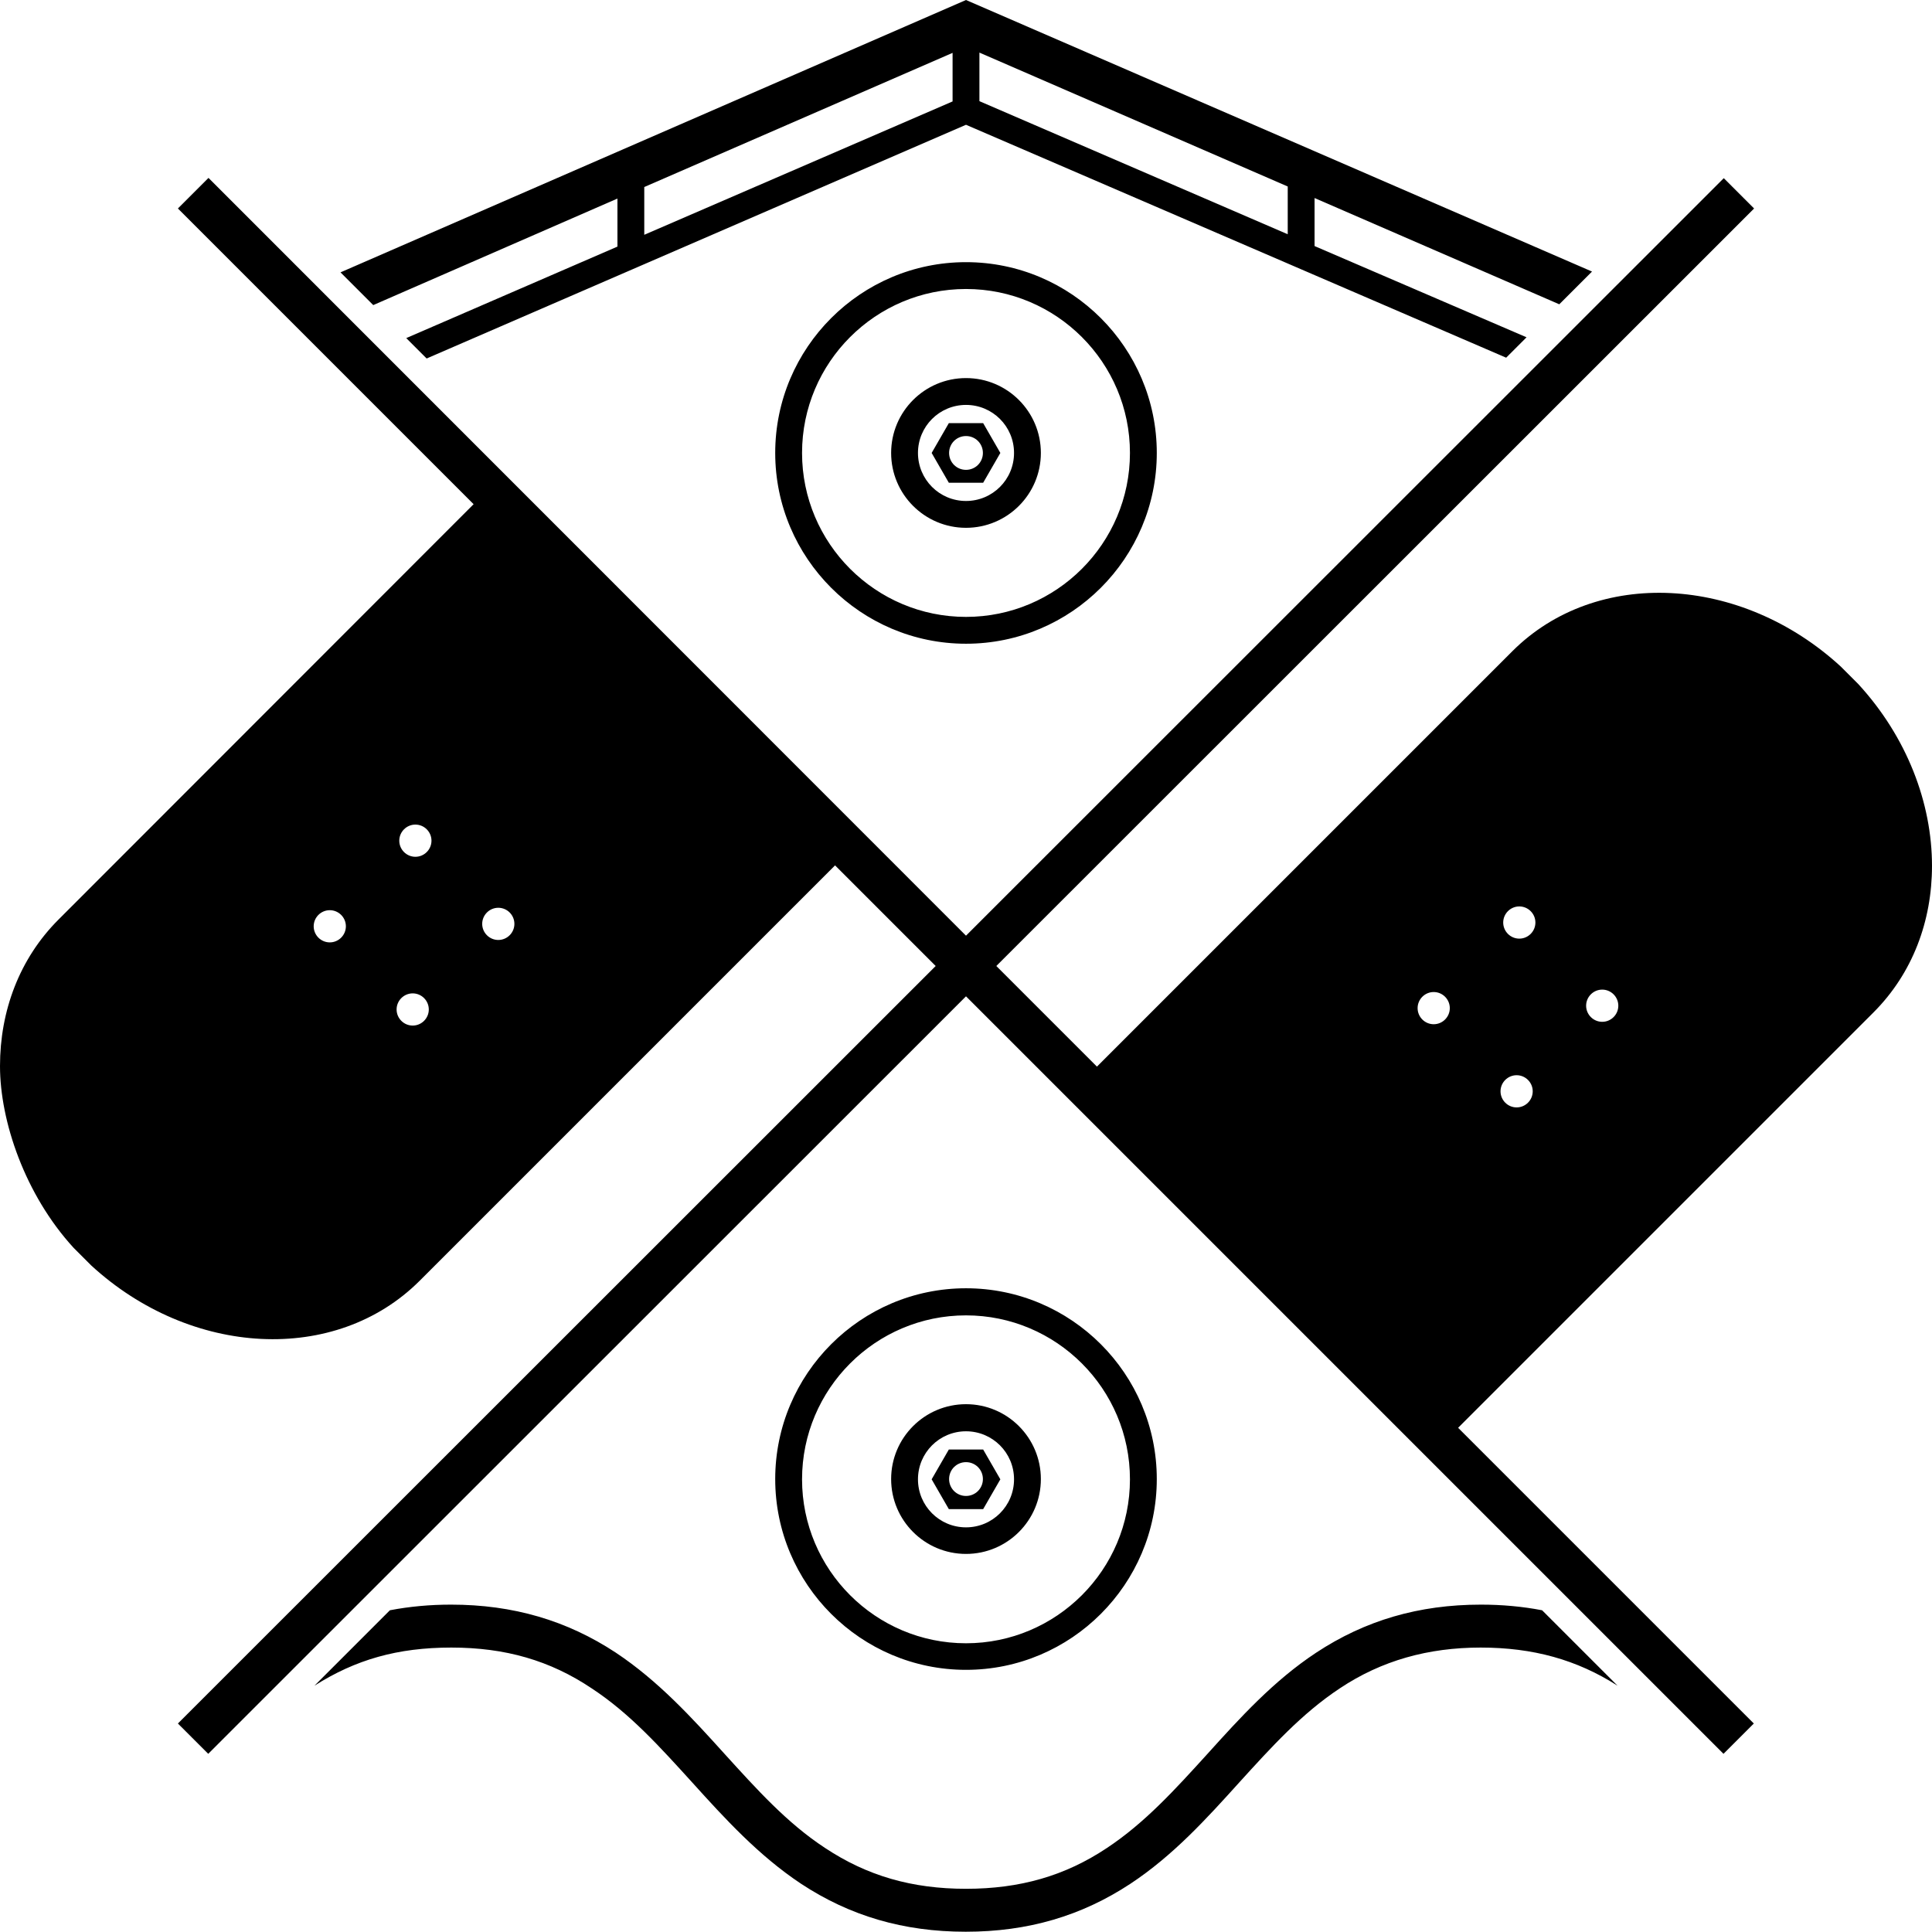 <?xml version="1.0" encoding="UTF-8"?>
<svg id="Layer_1" data-name="Layer 1" xmlns="http://www.w3.org/2000/svg" xmlns:xlink="http://www.w3.org/1999/xlink" version="1.1" viewBox="0 0 720 720">
  <defs>
    <style>
      .cls-1 {
        clip-path: url(#clippath);
      }

      .cls-2 {
        fill: none;
      }

      .cls-2, .cls-3 {
        stroke-width: 0px;
      }

      .cls-3 {
        fill: #000;
      }
    </style>
    <clipPath id="clippath">
      <rect class="cls-2" width="720" height="720"/>
    </clipPath>
  </defs>
  <g class="cls-1">
    <path class="cls-3" d="M347.2,168.8l6.4,11.1h12.8l6.4-11.1-6.4-11.1h-12.8l-6.4,11.1ZM360,162.5c3.5,0,6.3,2.8,6.3,6.3s-2.8,6.3-6.3,6.3-6.3-2.8-6.3-6.3,2.8-6.3,6.3-6.3ZM332.1,168.8c0,15.4,12.5,27.9,27.9,27.9s27.9-12.5,27.9-27.9-12.5-27.9-27.9-27.9c-15.4,0-27.9,12.5-27.9,27.9ZM377.9,168.8c0,9.9-8,17.9-17.9,17.9s-17.9-8-17.9-17.9,8-17.9,17.9-17.9c9.9,0,17.9,8,17.9,17.9ZM574.7,600.1l28.1,28.1c-15.2-9.7-31.5-14.2-51-14.2s-36.9,4.8-52.5,15.2c-14.2,9.4-25.5,21.9-37.5,35.1-12.1,13.4-24.6,27.2-40.5,37.7-18.2,12-38.2,17.9-61.4,17.9s-43.2-5.9-61.4-17.9c-15.8-10.5-28.4-24.3-40.5-37.7-12-13.2-23.3-25.8-37.5-35.1-15.5-10.4-32.2-15.2-52.3-15.2s-35.7,4.5-51,14.2l28.1-28.1c7.3-1.4,14.9-2.1,22.8-2.1,23.1,0,43.2,5.9,61.4,17.9,15.8,10.5,28.4,24.3,40.5,37.7,12,13.2,23.3,25.8,37.5,35.1,15.7,10.4,32.4,15.2,52.5,15.2s36.9-4.8,52.5-15.2c14.2-9.4,25.5-21.9,37.5-35.1,12.1-13.4,24.6-27.2,40.5-37.7,18.2-12,38.2-17.9,61.4-17.9,7.9,0,15.5.7,22.8,2.1ZM230.1,74v17.9l-78.7,34.1,7.6,7.6,201-87.1,201.3,86.8,7.6-7.6-79-34v-17.9l91.2,39.6,12.2-12.2L360,0,126.9,101.5l12.2,12.2,91-39.7ZM365,19.6l114.9,49.9v17.8l-114.9-49.6v-18.1ZM240.1,69.7l114.9-50v18.1l-114.9,49.7v-17.8ZM288.9,168.8c0,39.2,31.9,71.1,71.1,71.1s71.1-31.9,71.1-71.1-31.9-71.1-71.1-71.1-71.1,31.9-71.1,71.1ZM421.1,168.8c0,33.7-27.4,61.1-61.1,61.1s-61.1-27.4-61.1-61.1,27.4-61.1,61.1-61.1,61.1,27.4,61.1,61.1ZM360,579.1c15.4,0,27.9-12.5,27.9-27.9s-12.5-27.9-27.9-27.9-27.9,12.5-27.9,27.9,12.5,27.9,27.9,27.9ZM360,533.4c9.9,0,17.9,8,17.9,17.9s-8,17.9-17.9,17.9-17.9-8-17.9-17.9,8-17.9,17.9-17.9ZM720,322.7c0-23.4-9.3-48-27.5-67.8l-6.5-6.5c-37.1-34.1-91.1-37-122.4-5.7l-154.8,154.8-37.5-37.5L653.7,77.7l-11.3-11.3-282.4,282.3L77.7,66.3l-11.4,11.4,110.2,110.2L21.8,342.7c-14.6,14.6-21.8,34.1-21.8,54.6s9.3,48,27.5,67.8l6.5,6.5c37.1,34.1,91.1,37,122.4,5.7l154.8-154.8,37.5,37.5L66.3,642.3l11.3,11.3,282.4-282.3,282.3,282.3,11.3-11.3-110.2-110.2,154.8-154.8c14.6-14.6,21.8-34.1,21.8-54.6ZM122.9,351.2c-3.3,0-6-2.7-6-6s2.7-6,6-6,6,2.7,6,6-2.7,6-6,6ZM153.8,382.2c-3.3,0-6-2.7-6-6s2.7-6,6-6,6,2.7,6,6-2.7,6-6,6ZM154.8,319.3c-3.3,0-6-2.7-6-6s2.7-6,6-6,6,2.7,6,6-2.7,6-6,6ZM185.7,350.3c-3.3,0-6-2.7-6-6s2.7-6,6-6,6,2.7,6,6-2.7,6-6,6ZM534.3,381.7c-3.3,0-6-2.7-6-6s2.7-6,6-6,6,2.7,6,6-2.7,6-6,6ZM565.2,412.7c-3.3,0-6-2.7-6-6s2.7-6,6-6,6,2.7,6,6-2.7,6-6,6ZM566.2,349.8c-3.3,0-6-2.7-6-6s2.7-6,6-6,6,2.7,6,6-2.7,6-6,6ZM597.1,380.8c-3.3,0-6-2.7-6-6s2.7-6,6-6,6,2.7,6,6-2.7,6-6,6ZM360,622.3c39.2,0,71.1-31.9,71.1-71.1s-31.9-71.1-71.1-71.1-71.1,31.9-71.1,71.1,31.9,71.1,71.1,71.1ZM360,490.2c33.7,0,61.1,27.4,61.1,61.1s-27.4,61.1-61.1,61.1-61.1-27.4-61.1-61.1,27.4-61.1,61.1-61.1ZM366.4,562.4l6.4-11.1-6.4-11.1h-12.8l-6.4,11.1,6.4,11.1h12.8ZM360,544.9c3.5,0,6.3,2.8,6.3,6.3s-2.8,6.3-6.3,6.3-6.3-2.8-6.3-6.3,2.8-6.3,6.3-6.3Z"/>
  </g>
</svg>